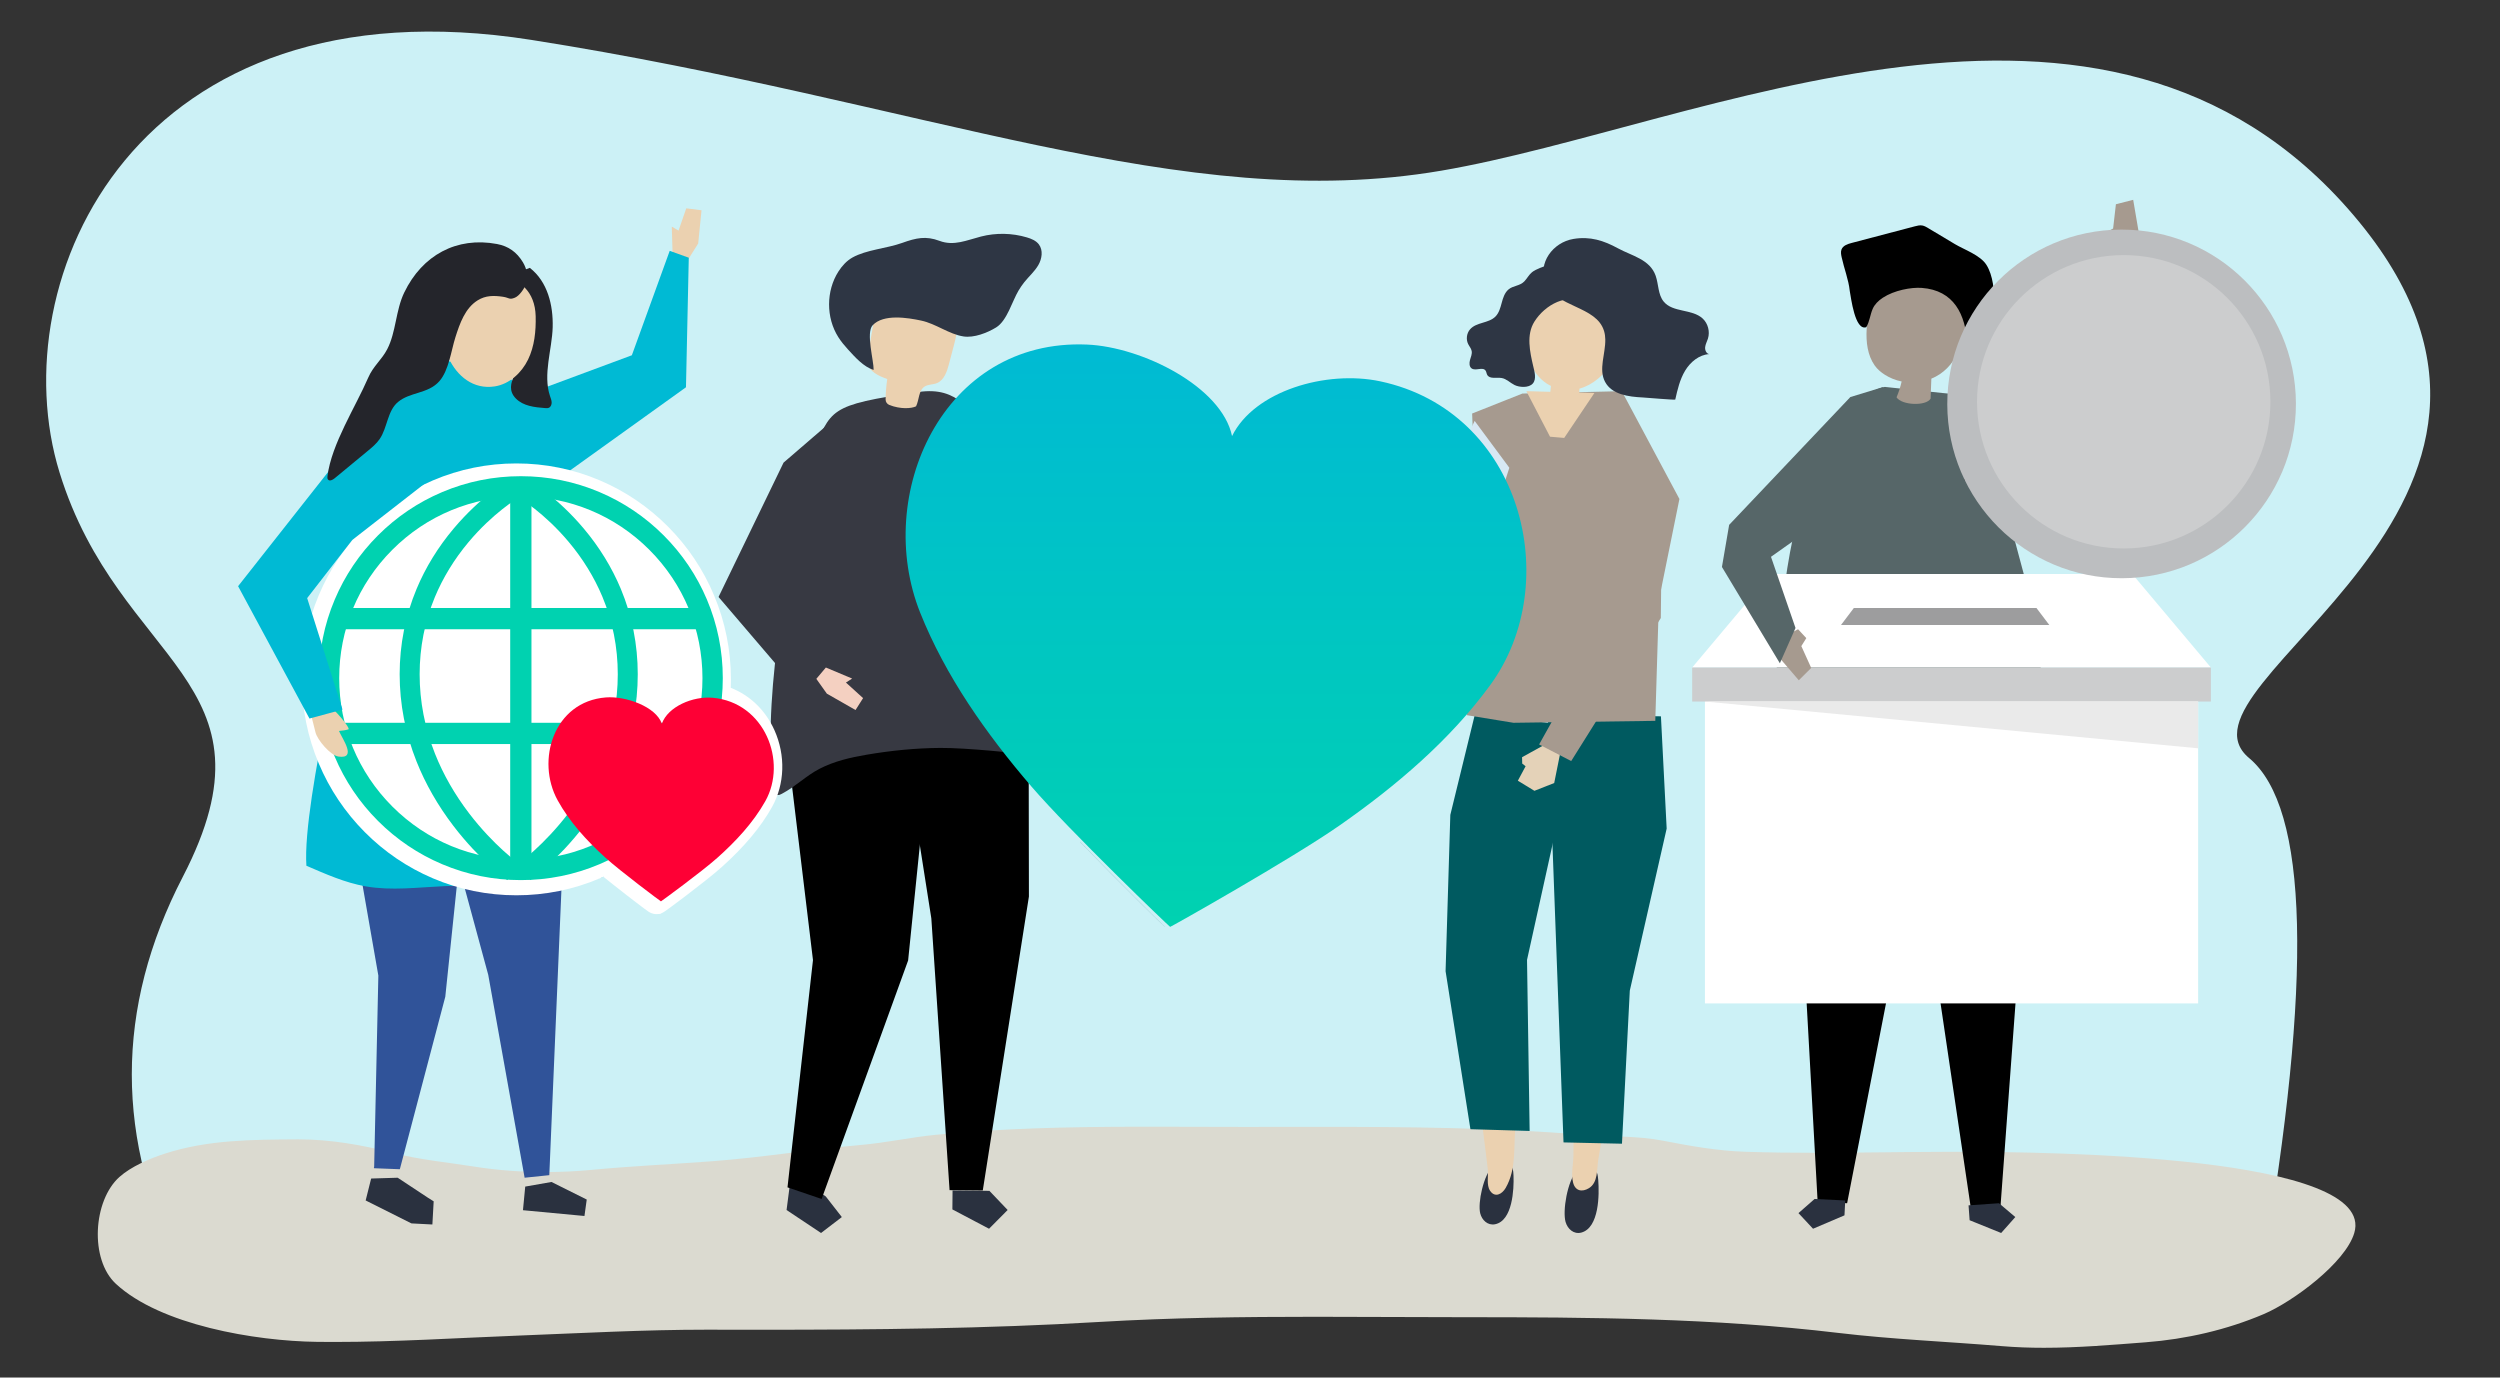 <svg xmlns="http://www.w3.org/2000/svg" xmlns:xlink="http://www.w3.org/1999/xlink" width="588px" height="324px" viewBox="0 0 588 324"><rect x="0" y="0" width="588" height="324" fill="#333333" stroke="none"/><title>i_spenden</title><defs><linearGradient x1="50%" y1="0%" x2="50%" y2="100%" id="linearGradient-1"><stop stop-color="#00BAD4" offset="0%"></stop><stop stop-color="#00D2B0" offset="100%"></stop></linearGradient><path d="M7.993,6 C7.993,6 7.993,6 7.993,6 C7.953,6 3.811,2.966 0,0 C0.011,0.002 0.021,0.005 0.031,0.007 C3.604,2.79 7.481,5.64 8,5.997 C7.996,5.999 7.994,6 7.993,6 L7.993,6 Z" id="path-2"></path></defs><g id="i_spenden" stroke="none" stroke-width="1" fill="none" fill-rule="evenodd"><path d="M532,299.428 L43,299.428 C27,268.201 27,237.13 43,206.218 C67,159.85 28,156.538 14,111.115 C-8.91020591e-12,65.693 32,-5.279 125,9.389 C218,24.056 278,50.553 339,40.143 C400,29.734 495,-18.054 553.5,50.553 C612,119.159 508,160.796 529,178.302 C543,189.973 544,230.349 532,299.428 Z" id="Path-12" fill="#CCF1F6"></path><path d="M480.731,317 C477.439,317 474.129,316.886 470.782,316.607 C457.995,315.544 445.033,315.013 432.309,313.495 C403.109,310.011 373.895,309.806 344.481,309.806 C332.802,309.806 321.126,309.708 309.449,309.708 C292.448,309.708 275.453,309.914 258.486,310.926 C232.011,312.505 205.493,312.757 178.97,312.757 C174.975,312.757 170.979,312.751 166.984,312.743 C166.724,312.742 166.464,312.742 166.204,312.742 C151.524,312.742 136.902,313.549 122.244,314.118 C107.518,314.69 93.199,315.629 78.558,315.629 C77.238,315.629 75.913,315.621 74.587,315.605 C59.958,315.426 37.684,311.628 27.247,301.948 C21.051,296.197 21.891,282.361 28.097,276.816 C30.808,274.393 35.178,272.496 38.748,271.342 C48.917,268.053 59.267,268.046 69.893,267.977 C70.022,267.976 70.151,267.976 70.28,267.976 C77.614,267.976 85.239,269.293 92.267,271.123 C98.662,272.788 105.194,273.372 111.697,274.408 C117.017,275.256 122.711,275.662 128.34,275.662 C132.005,275.662 135.643,275.489 139.133,275.155 C148.575,274.252 158.084,273.832 167.553,273.119 C179.313,272.235 190.82,270.317 202.538,269.288 C208.404,268.774 214.134,267.498 219.987,266.918 C235.51,265.379 251.06,265.046 266.61,265.005 C267.869,265.001 269.128,265 270.386,265 C277.791,265 285.196,265.05 292.597,265.05 C298.613,265.05 304.626,265.033 310.639,265.033 C331.223,265.033 351.79,265.222 372.319,266.885 C378.68,267.401 385,267.088 391.273,268.315 C397.57,269.547 403.927,270.671 410.38,270.89 C415.903,271.078 421.443,271.14 426.989,271.14 C436.845,271.14 446.72,270.944 456.543,270.912 C457.527,270.909 458.897,270.904 460.596,270.904 C482.591,270.904 559.214,271.804 553.719,290.025 C551.606,297.026 539.327,306.139 532.44,309.072 C523.739,312.777 514.223,314.97 504.645,315.708 C496.573,316.332 488.702,317 480.731,317" id="Fill-3" fill="#DBDAD0"></path><polyline id="Fill-4" fill="#EBD1B0" points="164.211 57.273 165 49.458 161.409 49 159.59 54.241 158 53.294 158.205 60.057 161.868 61 164.211 57.273"></polyline><polyline id="Fill-5" fill="#00BAD4" points="113 96.781 148.611 83.559 157.515 59 162 60.612 161.342 91.085 128.009 115 113 96.781"></polyline><polyline id="Fill-6" fill="#E4D2B8" points="302 125.117 301.627 129.282 294.526 131 291 127.258 291.575 122.431 295.377 122.73 295.622 121.685 296.96 121 302 125.117"></polyline><polyline id="Fill-7" fill="#000000" points="473.452 186.961 475 223.088 470.461 284.515 463.668 285 455.416 229.21 444 182 473.452 186.961"></polyline><polyline id="Fill-8" fill="#2A313F" points="463.254 286.997 470.673 290 474 286.251 470.163 283 463 283.497 463.254 286.997"></polyline><polyline id="Fill-9" fill="#000000" points="424.52 173.817 423 201.209 427.509 282.657 434.442 283 444.835 229.581 454 171 424.52 173.817"></polyline><polyline id="Fill-10" fill="#2A313F" points="433.82 285.85 426.426 289 423 285.325 426.787 282 434 282.35 433.82 285.85"></polyline><path d="M464.806,93.277 L443.302,91 C443.302,91 431.339,92.263 423.222,120.348 C418.706,135.973 417.331,160.591 417,179.359 C417.508,182.036 420.458,193.763 432.935,191.774 C454.36,188.358 465.763,184.942 475.094,186.65 C483.041,188.358 482.369,177.54 481.496,169.285 L478.329,143.743 L464.806,93.277" id="Fill-11" fill="#566668"></path><path d="M460.482,66.649 C455.123,65.443 449.607,64.363 444.242,65.447 C443.067,65.684 441.806,66.102 441.169,67.137 C440.922,67.538 440.791,68 440.67,68.458 C439.317,73.593 437.6,81.206 440.912,85.937 C441.544,86.84 442.392,87.556 443.304,88.137 C444.523,88.915 445.872,89.443 447.268,89.725 C446.979,91.001 446.578,92.252 446.068,93.454 C447.295,95.342 453.018,95.568 454.076,93.759 C454.135,92.193 454.194,90.626 454.254,89.06 C454.951,88.773 455.623,88.424 456.256,87.999 C458.702,86.355 460.313,83.861 461.249,81.07 C462.268,78.031 463.702,75.142 464.634,72.045 C464.973,70.916 465.24,69.628 464.659,68.608 C464.04,67.522 462.703,67.153 461.501,66.879 C461.162,66.803 460.822,66.725 460.482,66.649" id="Fill-12" fill="#A69A8F"></path><path d="M442.851,70.021 C445.51,68.28 449.499,67.53 451.999,67.715 C459.557,68.272 462.325,73.924 462.729,81 C464.811,78.306 468.718,74.916 468.954,71.448 C469.147,68.61 468.761,64.74 467.2,62.288 C465.739,59.995 462.003,58.735 459.781,57.406 C457.687,56.154 455.592,54.901 453.498,53.648 C453.063,53.387 452.615,53.122 452.117,53.034 C451.528,52.93 450.928,53.083 450.35,53.236 C445.4,54.538 440.45,55.841 435.5,57.144 C434.549,57.394 433.465,57.76 433.115,58.694 C432.902,59.263 433.027,59.898 433.154,60.492 C433.716,63.108 434.796,65.783 435.063,68.434 C435.365,69.974 436.267,77.868 438.945,76.957 C439.731,75.647 439.849,74.035 440.461,72.633 C440.914,71.596 441.773,70.727 442.851,70.021" id="Fill-13" fill="#000000"></path><path d="M370.956,275.153 C371.672,274.326 372.508,273.875 373.452,274.03 C374.359,274.18 375.175,274.824 375.549,275.687 C375.804,276.274 375.858,276.93 375.908,277.571 C376.17,280.889 376.146,288.768 371.93,289.901 C370.158,290.378 368.692,289.058 368.219,287.391 C367.507,284.878 368.562,277.916 370.956,275.153" id="Fill-14" fill="#2A313F"></path><path d="M369,226 L369.226,245.71 C368.963,254.464 370.333,263.268 370.07,272.023 C370.01,274.036 369.485,276.159 369.993,278.155 C370.49,280.107 372.079,280.452 373.71,279.464 C375.895,278.139 375.543,275.047 375.907,272.791 C376.907,266.591 378.079,260.42 379.124,254.228 C379.635,251.193 378.581,246.938 378.81,243.866 L382,227.348 L369,226" id="Fill-15" fill="#EBD1B0"></path><polyline id="Fill-16" fill="#005A60" points="392 194.882 383.329 233.001 381.487 269 367.739 268.695 364 168 390.652 168.479 392 194.882"></polyline><path d="M351.278,273.967 C352.005,273.229 352.833,272.852 353.741,273.054 C354.614,273.248 355.379,273.904 355.707,274.739 C355.931,275.309 355.957,275.93 355.98,276.539 C356.102,279.685 355.767,287.12 351.637,287.945 C349.902,288.291 348.534,286.96 348.142,285.358 C347.551,282.945 348.849,276.436 351.278,273.967" id="Fill-17" fill="#2A313F"></path><path d="M359,229 L357.848,248.496 C357.754,253.914 357.026,259.29 356.462,264.672 C355.936,269.67 356.753,274.876 354.122,279.423 C353.296,280.849 351.628,281.798 350.463,280.066 C349.564,278.731 350.098,276.504 349.926,274.99 C349.222,268.809 348.346,262.647 347.598,256.471 C347.231,253.443 348.481,249.281 348.397,246.23 L346,229.735 L359,229" id="Fill-18" fill="#EBD1B0"></path><polyline id="Fill-19" fill="#005A60" points="341.115 191.66 340 228.418 345.843 265.589 359.771 266 359.156 225.772 366.526 192.411 369 170.574 346.901 168 341.115 191.66"></polyline><polyline id="Fill-20" fill="#A69A8F" points="358.065 92.562 381.445 92 395 117.361 390.182 141.115 389.324 169.542 355.973 170 345 168.208 347.914 137.834 346.243 97.261 358.065 92.562"></polyline><polyline id="Fill-21" fill="#D7E8F4" points="355 110.018 346.484 136.39 333.773 141 299 131.536 303.675 124.233 334.257 125.239 346.837 99 355 110.018"></polyline><path d="M360.418,73.158 C364.002,62.828 377.755,66.699 380.591,75.897 C382.441,81.897 377.768,89.683 371.498,91.406 C371.47,91.643 371.449,91.863 371.448,92.05 C371.444,93.014 371.324,93.963 371.18,94.926 C371.127,95.284 365.639,94.238 365.027,94.119 C364.813,94.077 364.574,94.02 364.459,93.842 C364.238,93.5 364.598,92.494 364.638,92.115 C364.686,91.667 364.733,91.218 364.78,90.77 C361.688,89.273 359.736,86.085 359.191,82.84 C358.643,79.579 359.342,76.262 360.418,73.158" id="Fill-22" fill="#EBD1B0"></path><path d="M369.6,63.465 C370.335,64.207 370.624,65.243 370.835,66.237 C370.962,66.832 371.071,67.446 370.943,68.034 C370.434,70.38 368.099,70.257 366.292,71.013 C364.065,71.945 362.144,73.662 360.897,75.639 C358.943,78.734 359.822,82.718 360.614,86.132 C360.893,87.336 361.455,89.125 360.519,90.198 C359.566,91.289 357.366,91.12 356.225,90.559 C355.183,90.046 354.328,89.098 353.183,88.907 C351.973,88.705 350.336,89.235 349.773,88.129 C349.616,87.821 349.601,87.445 349.404,87.163 C348.735,86.21 347.07,87.326 346.127,86.654 C345.547,86.241 345.552,85.36 345.747,84.663 C345.944,83.967 346.274,83.261 346.137,82.552 C346.02,81.943 345.579,81.461 345.306,80.907 C344.767,79.812 344.954,78.387 345.756,77.462 C347.247,75.744 350.132,76.069 351.73,74.453 C352.562,73.611 352.885,72.396 353.195,71.246 C353.505,70.097 353.878,68.885 354.767,68.106 C355.867,67.143 357.453,67.307 358.538,66.166 C359.175,65.495 359.6,64.622 360.315,64.038 C361.257,63.269 363.1,62.678 364.272,62.285 C366.131,61.663 368.211,62.059 369.6,63.465" id="Fill-23" fill="#2E3644"></path><path d="M377.565,79.844 C377.629,83.207 375.943,86.842 377.506,89.802 C379.083,92.789 383.016,93.327 386.367,93.483 C386.919,93.509 393.992,94.114 394.021,93.981 C394.551,91.639 395.099,89.25 396.334,87.194 C397.569,85.137 399.635,83.433 402,83.287 C401.318,83.17 400.974,82.342 401.052,81.644 C401.131,80.946 401.496,80.316 401.707,79.646 C402.225,77.998 401.721,76.074 400.467,74.917 C397.965,72.606 393.428,73.565 391.283,70.911 C389.953,69.265 390.112,66.878 389.415,64.869 C388.067,60.984 383.775,60.171 380.567,58.416 C377.18,56.565 373.99,55.549 370.081,56.195 C365.236,56.995 361.633,61.884 363.502,66.484 C365.9,72.385 375.483,71.876 377.277,77.867 C377.469,78.51 377.552,79.172 377.565,79.844" id="Fill-24" fill="#2E3644"></path><polyline id="Fill-25" fill="#EBD1B0" points="375 92.438 367.9 103 364.563 102.712 359 92 375 92.438"></polyline><polyline id="Fill-26" fill="#2A313F" points="185.557 280.298 185 284.597 193.109 290 198 286.254 194.223 281.404 186.114 276 185.557 280.298"></polyline><polyline id="Fill-27" fill="#000000" points="185.218 279.268 191.213 225.811 184 165.965 185.622 153.235 217.838 152 219 172.72 213.592 225.893 193.245 282 185.218 279.268"></polyline><polyline id="Fill-28" fill="#000000" points="241.914 157.163 242 210.866 231.15 280 223.34 279.923 219.047 215.99 209 152 241.914 157.163"></polyline><polyline id="Fill-29" fill="#2A313F" points="224 284.455 232.623 289 237 284.589 232.71 280.089 224.043 280 224 284.455"></polyline><path d="M181.052,175.259 C181.127,172.937 181.257,170.999 181.276,170.308 C181.443,164.081 182.003,157.867 182.79,151.684 C183.495,146.143 184.385,132.388 185.341,126.881 C186.131,122.335 188.884,110.986 190.873,106.769 C195.819,96.281 194.291,95.312 216.019,92.199 C225.541,90.833 227.792,96.715 235.577,103.479 C236.345,104.146 236.303,108.117 236.481,109.169 C236.795,111.021 237.131,112.87 237.516,114.711 C237.819,116.157 238.153,117.599 238.528,119.032 L238.528,119.031 C238.528,119.031 245.063,148.507 249.385,154.767 C253.707,161.027 262.636,169.779 247.7,175.123 C245.053,175.971 242.39,176.778 239.634,177.209 C239.634,177.209 227.419,175.864 221.137,175.911 C215.351,175.953 209.542,176.534 203.854,177.506 C200.051,178.136 196.169,179.051 192.767,180.813 C189.52,182.493 187.178,184.965 183.884,186.705 C183.572,186.87 183.23,187.04 182.876,186.992 C180.984,186.732 180.895,180.144 181.052,175.259" id="Fill-30" fill="#373942"></path><path d="M215.457,95.568 C214.379,96.1 211.835,96.29 209.181,95.253 C208.647,95.044 208.286,94.529 208.293,93.956 C208.314,92.347 208.444,90.74 208.681,89.148 C206.691,88.449 204.391,87.402 204.044,85.324 C203.935,84.67 204.048,84.002 204.162,83.348 C204.629,80.646 205.097,77.944 205.565,75.241 C205.727,74.307 205.899,73.345 206.408,72.544 C207.301,71.139 209.035,70.525 210.678,70.24 C214.87,69.514 219.438,70.42 222.688,73.161 C223.553,73.89 224.335,74.767 224.716,75.831 C225.304,77.472 224.865,79.282 224.421,80.967 C224.012,82.523 223.603,84.079 223.194,85.635 C222.723,87.424 222.043,89.459 220.316,90.13 C219.399,90.486 218.316,90.382 217.486,90.909 C216.021,91.839 216.219,94.012 215.457,95.568" id="Fill-31" fill="#EBD1B0"></path><path d="M239.577,68.313 C239.99,67.628 240.435,66.966 240.933,66.346 C242.012,65.004 243.341,63.853 244.209,62.362 C245.077,60.871 245.382,58.85 244.341,57.478 C243.669,56.592 242.578,56.149 241.518,55.834 C238.024,54.796 234.254,54.725 230.725,55.632 C227.364,56.497 224.356,57.927 220.972,56.651 C217.793,55.452 215.496,55.941 212.174,57.138 C208.579,58.433 203.751,58.739 200.497,60.568 C199.138,61.332 198.053,62.525 197.208,63.844 C194.279,68.412 194.263,74.71 197.168,79.293 C197.82,80.322 198.6,81.261 199.419,82.159 C201.115,84.017 203.145,86.311 205.478,87 C205.534,84.892 203.632,78.245 205.235,76.517 C207.78,73.775 213.532,74.732 216.688,75.407 C220.131,76.143 223.2,78.605 226.612,79.131 C229.069,79.51 232.203,78.293 234.292,77.011 C236.869,75.428 238.069,70.813 239.577,68.313" id="Fill-32" fill="#2E3644"></path><polyline id="Fill-33" fill="#373942" points="198 97 184.292 108.81 169 140.407 188.315 163 191.637 150.365 198 97"></polyline><polyline id="Fill-34" fill="#305399" points="110 187.193 80 178 88.987 229.464 88.005 274.365 87.927 274.668 87.998 274.673 87.996 274.77 93.824 274.995 93.825 274.988 94.042 275 104.733 234.434 109.185 191.62 110 187.193"></polyline><polyline id="Fill-35" fill="#2A313F" points="93.531 277 87.292 277.191 86 282.363 86.16 282.4 86.12 282.406 96.768 287.743 101.696 288 102 282.552 100.622 281.687 93.531 277"></polyline><polyline id="Fill-36" fill="#305399" points="133 186.89 129.196 276.399 123.391 277 114.834 229.279 102 182 133 186.89"></polyline><polyline id="Fill-37" fill="#2A313F" points="129.715 278 138 282.133 137.464 286 123 284.642 123.533 279.085 129.715 278"></polyline><path d="M72.065,203.625 C71.013,188.496 83.136,139.947 83.136,139.947 L83.134,139.946 C84.432,135.38 85.39,130.745 85.911,126.111 C86.283,122.812 95.041,85.19 94.389,85.162 C101.16,85.465 114.144,83.492 119.284,88.168 C119.43,88.301 119.572,88.44 119.705,88.585 C123.733,92.941 126.014,101.927 128.016,107.441 C130.645,114.684 132.717,122.131 134.202,129.694 C135.501,136.308 136.35,143.001 137.006,149.707 C137.569,155.471 137.412,161.224 137.768,166.901 C138.162,173.185 140.234,179.952 141.808,186.031 C143.393,192.154 145.357,198.192 148,203.942 C141.375,207.113 133.926,208.129 126.591,208.366 C119.256,208.602 111.909,208.099 104.577,208.42 C98.377,208.692 92.117,209.548 86.004,208.471 C81.143,207.615 76.62,205.582 72.065,203.626 L72.065,203.625" id="Fill-38" fill="#00BAD4"></path><path d="M118,68.575 C121.011,70.006 124.213,73.827 124.121,77.474 C124.077,79.23 123.176,80.62 123.201,82.502 C123.236,86.212 117.908,90.252 121.331,93.731 C123.092,95.519 125.774,95.801 128.235,95.984 C128.533,96.006 128.846,96.025 129.118,95.897 C129.566,95.686 129.772,95.123 129.748,94.615 C129.723,94.106 129.52,93.628 129.358,93.147 C127.658,88.117 129.854,82.13 129.991,76.951 C130.127,71.782 128.794,66.244 124.612,63 C121.893,63.945 119.881,65.203 118.604,67.861 L118,68.575" id="Fill-39" fill="#24252B"></path><path d="M116.359,90.883 C119.807,90.349 122.676,87.713 124.2,84.574 C125.724,81.436 126.071,77.85 125.989,74.362 C125.716,62.754 111.335,62.376 105.796,70.824 C100.969,78.188 106.335,92.434 116.359,90.883" id="Fill-40" fill="#EBD1B0"></path><polygon id="Fill-41" fill="#FFFFFF" points="401 236 517 236 517 161 401 161"></polygon><polyline id="Fill-42" fill="#FFFFFF" points="501.504 135 416.496 135 398 157 520 157 501.504 135"></polyline><polygon id="Fill-43" fill="#CCCDCE" points="398 165 520 165 520 157 398 157"></polygon><polyline id="Fill-44" fill="#9D9D9E" points="436.025 143 433 147 482 147 478.974 143 436.025 143"></polyline><polyline id="Fill-45" fill="#EAEAEA" points="401 165 517 176 517 165 401 165"></polyline><polyline id="Fill-53" fill="#A69A8F" points="418 150.483 418.228 154.356 423.078 160 426 157.097 423.673 151.968 424.843 150.088 422.907 148 418 150.483"></polyline><polyline id="Fill-54" fill="#566668" points="443 91 435.196 93.391 406.696 123.448 405 133.353 418.624 156 422.303 147.699 416.535 130.962 425.696 124.473 437.91 96.807 443 91"></polyline><path d="M324.609,89.683 C311.969,86.999 295.019,91.917 289.778,102.565 C287.348,90.943 268.615,81.603 255.708,81.043 C221.646,79.566 205.394,116.493 216.43,144.115 C222.37,158.981 231.892,172.53 242.576,184.966 C251.523,195.38 275.129,218.056 275.217,218 C275.288,218.076 303.78,202.016 315.03,194.167 C328.466,184.793 341.052,174.052 350.496,161.14 C368.044,137.147 357.963,96.767 324.609,89.683" id="Fill-55" fill="url(#linearGradient-1)"></path><path d="M273.98,218 C273.98,218 273.979,218 273.979,218 C273.979,218 273.979,218 273.979,218 C273.884,218 263.496,207.845 254,198 C254.028,198.011 254.055,198.021 254.083,198.031 C262.981,207.261 272.693,216.789 274,217.993 C273.989,217.998 273.983,218 273.98,218" id="Fill-56" fill="#699AA4"></path><polyline id="Fill-60" fill="#E4D2B8" points="363.588 175 367 176.936 365.55 184.165 360.896 186 357 183.624 358.82 180.22 358.025 179.593 357.989 178.093 363.588 175"></polyline><polyline id="Fill-61" fill="#A69A8F" points="382.923 98 391 111.683 390.624 145.361 369.544 179 362 175.097 378.611 145.354 375.565 122.201 382.923 98"></polyline><polyline id="Fill-62" fill="#2B292A" points="462.658 95.773 483.101 88.411 495.932 58 503 58.459 494.626 91.887 487.198 100.349 462 113 462.658 95.773"></polyline><polyline id="Fill-63" fill="#A69A8F" points="501.172 58 503 54.476 501.727 47 497.661 48.038 497.004 53.753 495 54.799 495.594 57.638 501.172 58"></polyline><path d="M458,95.071 C457.961,72.427 476.285,54.039 498.929,54 C521.572,53.961 539.961,72.285 540,94.929 C540.039,117.573 521.715,135.961 499.071,136 C476.428,136.04 458.039,117.715 458,95.071" id="Fill-64" fill="#BCBEC0"></path><path d="M465,94.56 C464.967,75.506 480.386,60.034 499.44,60 C518.493,59.967 533.966,75.387 534,94.44 C534.034,113.494 518.614,128.967 499.559,129 C480.506,129.033 465.033,113.614 465,94.56" id="Fill-65" fill="#CCCDCE"></path><path d="M182.149,171.738 C180.046,167.049 176.384,163.531 171.87,161.771 C171.896,161.105 171.909,160.442 171.909,159.786 C171.909,152.932 170.574,146.281 167.941,140.016 C165.4,133.967 161.763,128.537 157.131,123.875 C152.5,119.213 147.104,115.552 141.095,112.993 C134.872,110.344 128.263,109 121.454,109 C114.645,109 108.037,110.344 101.814,112.993 C95.804,115.552 90.409,119.213 85.778,123.875 C81.146,128.537 77.509,133.967 74.967,140.016 C72.334,146.281 71,152.932 71,159.786 C71,166.639 72.334,173.291 74.967,179.556 C77.509,185.604 81.146,191.035 85.778,195.697 C90.409,200.359 95.804,204.02 101.813,206.579 C108.037,209.228 114.645,210.572 121.454,210.572 C128.263,210.572 134.872,209.228 141.096,206.578 C141.368,206.463 141.642,206.342 141.919,206.218 L144.202,208.038 C146.416,209.803 148.61,211.487 149.721,212.333 C150.497,212.925 151.153,213.419 151.618,213.766 C151.94,214.007 152.217,214.215 152.481,214.385 C152.744,214.569 153.412,214.999 154.403,215 L154.418,215 C154.638,215 154.826,214.99 155.004,214.963 L155.276,214.962 L155.479,214.839 C156.028,214.631 156.646,214.174 157.942,213.214 C158.242,212.992 158.685,212.663 159.234,212.251 L159.756,211.861 C160.309,211.445 160.94,210.969 161.622,210.45 C164.213,208.477 167.722,205.75 169.724,203.954 C175.049,199.178 178.925,194.555 181.573,189.822 C184.591,184.426 184.807,177.665 182.149,171.738" id="Fill-69" fill="#FFFFFF"></path><path d="M122.5,116.78 C111.089,116.78 100.361,121.224 92.292,129.293 C84.224,137.361 79.78,148.089 79.78,159.5 C79.78,170.911 84.224,181.639 92.292,189.708 C100.361,197.776 111.089,202.22 122.5,202.22 C133.91,202.22 144.639,197.776 152.707,189.708 C160.776,181.639 165.219,170.911 165.219,159.5 C165.219,148.089 160.776,137.361 152.707,129.293 C144.639,121.224 133.91,116.78 122.5,116.78 Z M122.5,207 C116.089,207 109.867,205.744 104.01,203.266 C98.353,200.874 93.274,197.449 88.912,193.088 C84.55,188.726 81.126,183.647 78.734,177.99 C76.256,172.132 75,165.911 75,159.5 C75,153.089 76.256,146.868 78.734,141.01 C81.126,135.353 84.55,130.274 88.912,125.913 C93.274,121.551 98.353,118.126 104.01,115.734 C109.867,113.256 116.089,112 122.5,112 C128.911,112 135.132,113.256 140.99,115.734 C146.646,118.126 151.726,121.551 156.087,125.913 C160.449,130.274 163.873,135.353 166.266,141.01 C168.743,146.868 170,153.089 170,159.5 C170,165.911 168.743,172.132 166.266,177.99 C163.873,183.647 160.449,188.726 156.087,193.088 C151.726,197.449 146.646,200.874 140.99,203.266 C135.132,205.744 128.911,207 122.5,207 L122.5,207 Z" id="Fill-70" fill="#00D2B0"></path><polygon id="Fill-71" fill="#00D2B0" points="120 205 125 205 125 115 120 115"></polygon><polygon id="Fill-72" fill="#00D2B0" points="80 148 165 148 165 143 80 143"></polygon><polygon id="Fill-73" fill="#00D2B0" points="78 175 165 175 165 170 78 170"></polygon><path d="M119.318,207 C119.058,206.816 112.875,202.408 106.649,194.262 C102.987,189.471 100.067,184.37 97.969,179.099 C95.335,172.48 94,165.58 94,158.591 C94,151.589 95.341,144.83 97.985,138.503 C100.095,133.453 103.034,128.674 106.719,124.296 C112.987,116.85 119.224,113.154 119.486,113 L121.833,117.137 C121.777,117.169 115.928,120.657 110.18,127.531 C106.835,131.529 104.173,135.882 102.269,140.467 C99.9,146.172 98.699,152.27 98.699,158.591 C98.699,164.963 99.919,171.261 102.326,177.31 C104.261,182.173 106.964,186.891 110.36,191.334 C116.15,198.909 121.942,203.038 122,203.079 L119.318,207" id="Fill-74" fill="#00D2B0"></path><path d="M124.683,207 L122,203.08 C122.059,203.039 127.945,198.823 133.735,191.21 C137.107,186.776 139.79,182.07 141.71,177.222 C144.093,171.2 145.301,164.932 145.301,158.591 C145.301,152.234 144.087,146.103 141.69,140.369 C139.768,135.769 137.083,131.406 133.711,127.399 C127.963,120.57 122.227,117.17 122.169,117.137 L124.515,113 C124.778,113.154 131.014,116.85 137.282,124.296 C140.967,128.674 143.905,133.453 146.015,138.503 C148.659,144.83 150,151.589 150,158.591 C150,165.58 148.665,172.48 146.03,179.099 C143.933,184.37 141.013,189.471 137.352,194.262 C131.127,202.408 124.943,206.816 124.683,207" id="Fill-75" fill="#00D2B0"></path><path d="M167.601,164.112 C162.95,163.706 157.083,166.198 155.665,170.221 C154.288,166.185 147.162,163.672 142.507,164.035 C130.223,164.993 125.996,178.863 131.155,188.227 C133.932,193.267 137.936,197.681 142.309,201.648 C145.971,204.97 155.424,212.024 155.453,212 C155.482,212.024 165.006,205.058 168.702,201.77 C173.115,197.843 177.164,193.467 179.992,188.453 C185.245,179.136 179.875,165.183 167.601,164.112" id="Fill-76" fill="#FE0035"></path><g id="Group-79" transform="translate(147, 205)"><mask id="mask-3" fill="white"><use xlink:href="#path-2"></use></mask><g id="Clip-78"></g><polygon id="Fill-77" fill="#E0E0E0" mask="url(#mask-3)" points="0 6 8 6 8 0 0 0"></polygon></g><path d="M74.211,172.283 C74.651,174.017 77.689,177.662 79.602,177.941 C84.017,178.584 80.554,173.834 79.726,171.923 C80.484,171.837 81.219,171.777 81.931,171.55 C82.585,171.343 78.386,166.466 77.546,166.196 C75.531,165.549 74.736,166.632 73,167.572 C73.439,169.128 73.813,170.711 74.211,172.283" id="Fill-81" fill="#EBD1B0"></path><polyline id="Fill-82" fill="#00BAD4" points="94.52 89 56 137.873 72.788 169 80.558 166.897 72.244 140.678 82.848 127.002 104 110.54 94.52 89"></polyline><path d="M98.391,92.38 C100.201,91.814 101.993,91.195 103.362,89.628 C105.575,87.094 106.124,82.423 107.113,79.316 C108.153,76.04 109.394,72.498 112.318,70.656 C114.229,69.453 116.187,69.487 118.326,69.805 C119.791,70.023 119.755,70.58 121.121,70.007 C122.168,69.568 123.277,67.924 123.671,66.919 C124.335,65.226 123.936,63.259 122.996,61.698 C121.551,59.297 119.594,57.899 116.892,57.391 C107.407,55.607 99.319,60.018 95.082,68.792 C93.045,73.01 93.169,78.101 91.074,82.138 C89.781,84.63 87.783,86.103 86.621,88.792 C83.605,95.771 77.982,104.403 77.023,111.976 C76.988,112.257 76.969,112.571 77.149,112.79 C77.513,113.238 78.232,112.885 78.678,112.517 C81.281,110.367 83.883,108.217 86.486,106.067 C87.508,105.223 88.544,104.363 89.292,103.273 C91.153,100.556 91.088,96.634 93.633,94.531 C95.021,93.384 96.714,92.905 98.391,92.38" id="Fill-83" fill="#24252B"></path><polyline id="Fill-84" fill="#F4D0C1" points="194.471 163.143 201.22 167 203 164.197 198.965 160.536 200.424 159.599 194.245 157 192 159.665 194.471 163.143"></polyline></g></svg>
